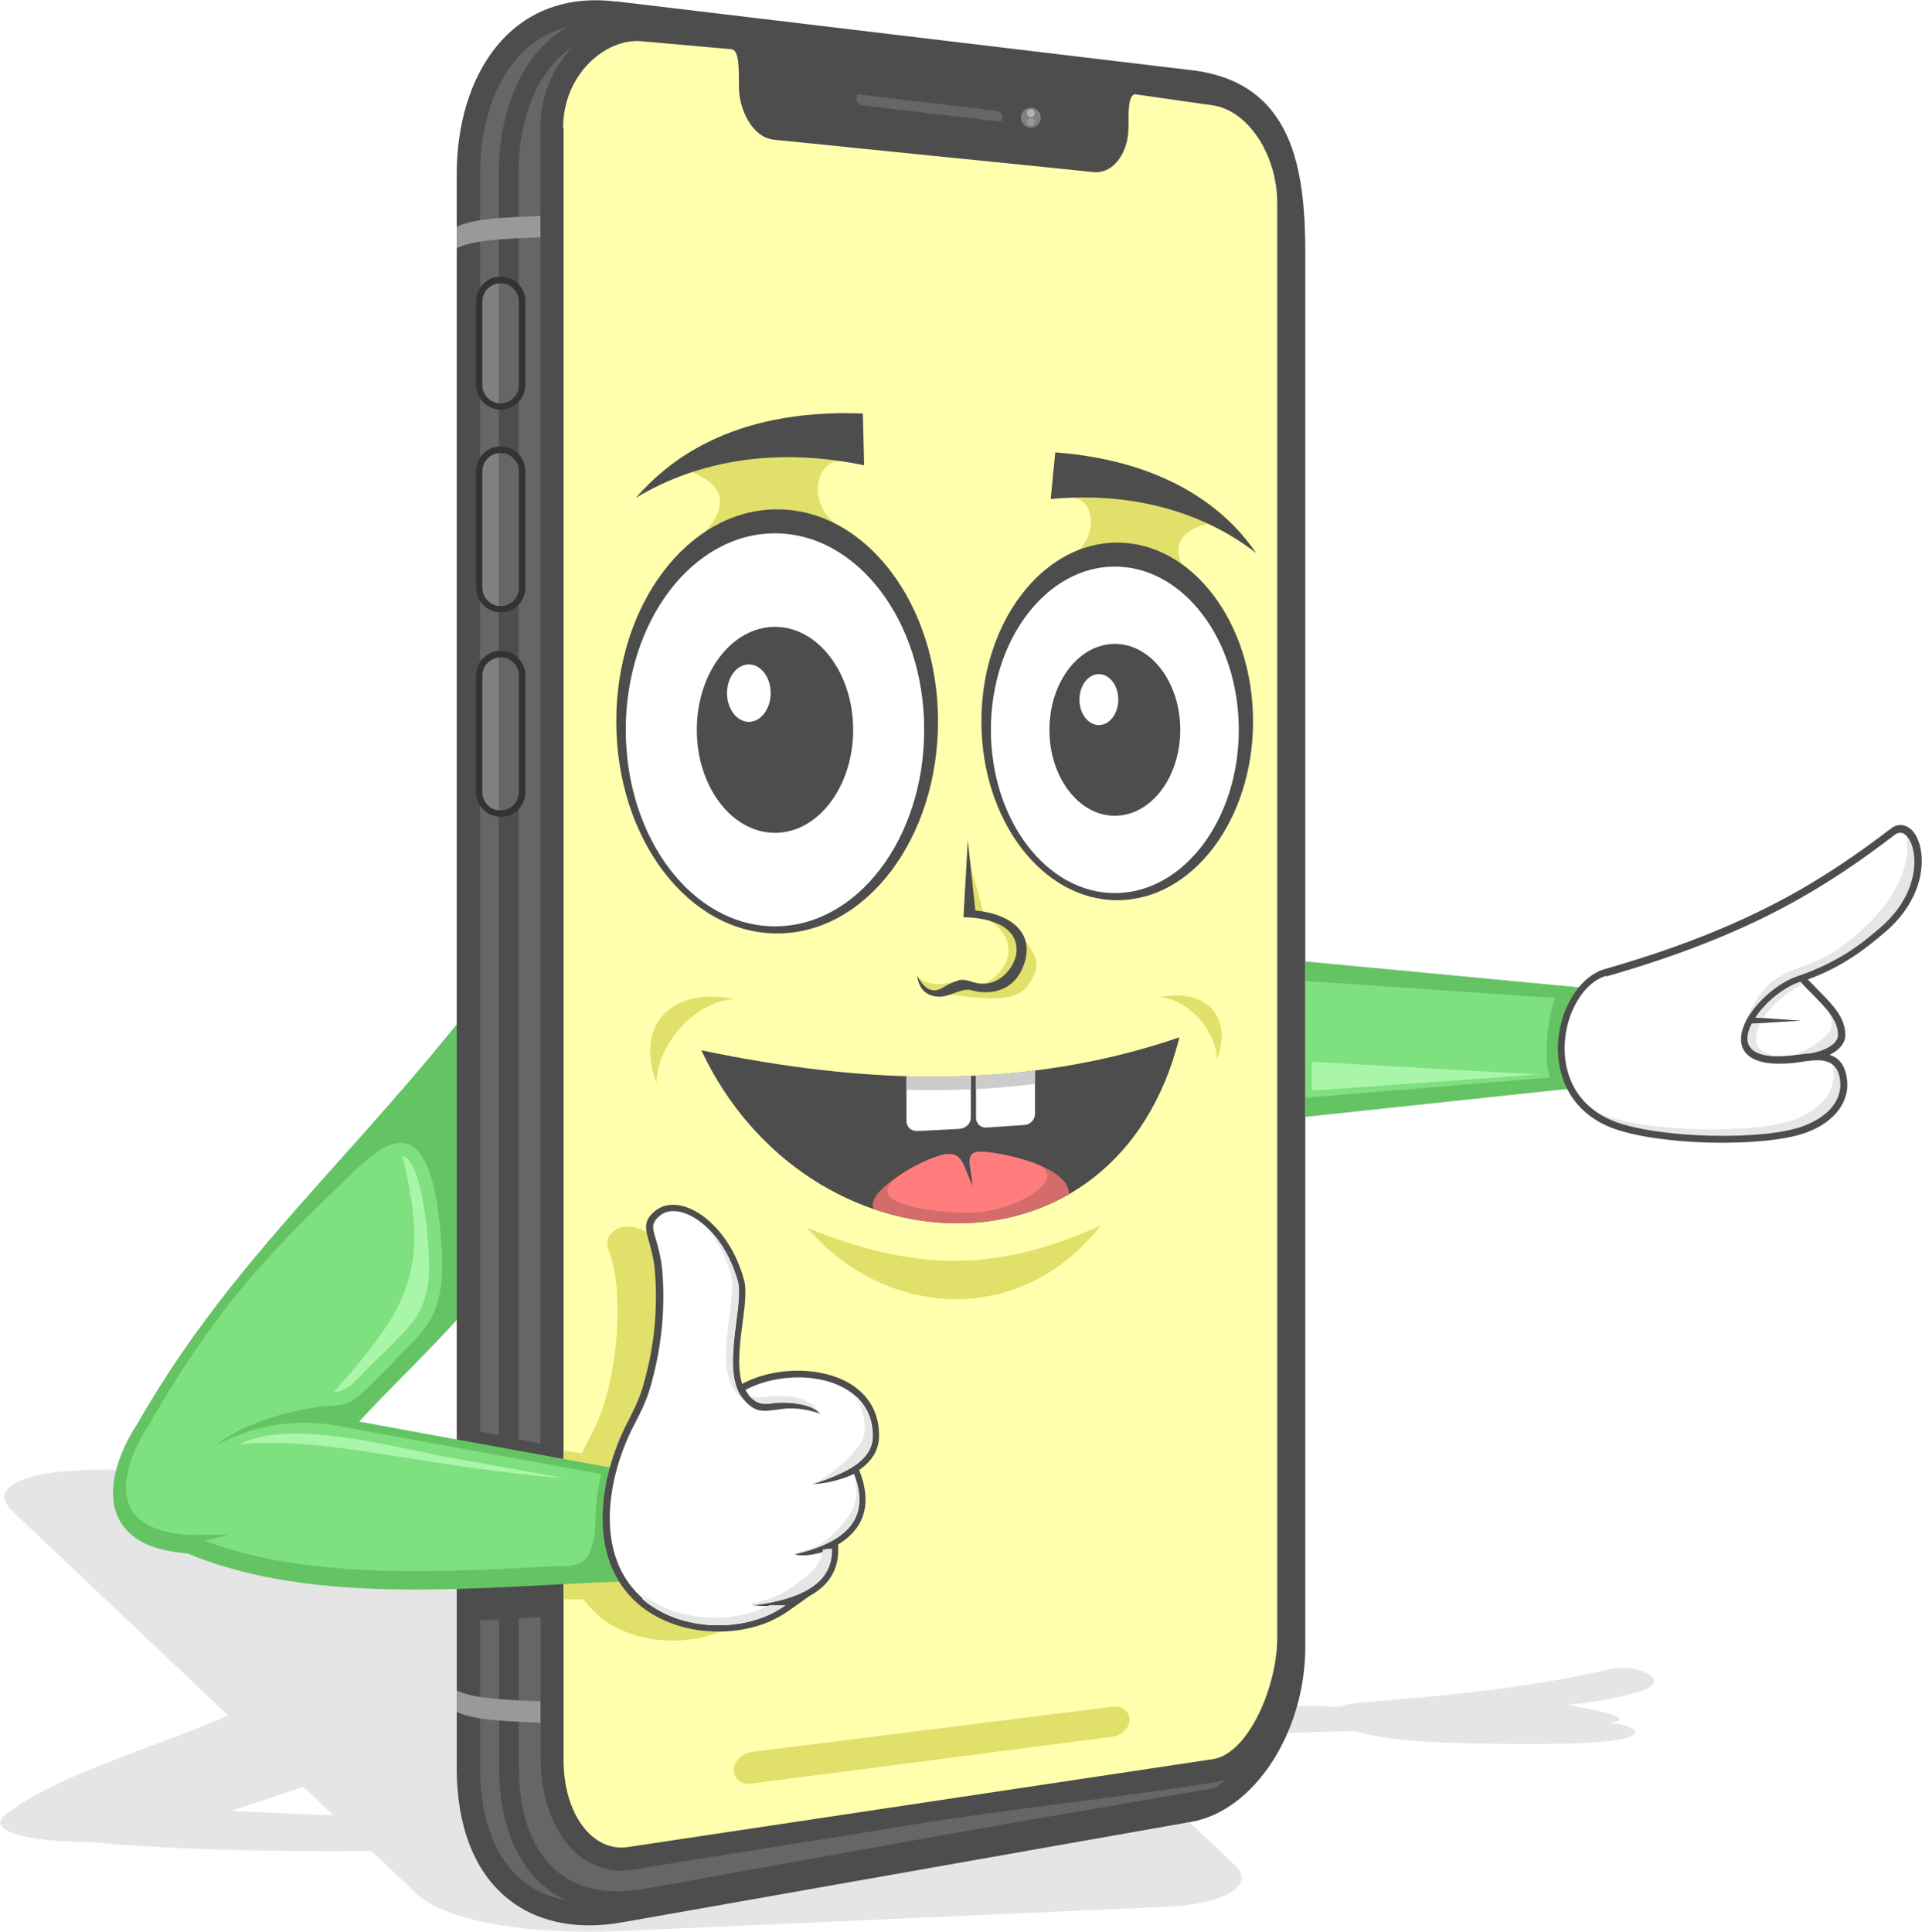 <?xml version="1.0" encoding="UTF-8"?>
<!DOCTYPE svg PUBLIC "-//W3C//DTD SVG 1.1//EN" "http://www.w3.org/Graphics/SVG/1.1/DTD/svg11.dtd">
<!-- Creator: CorelDRAW X6 -->
<svg xmlns="http://www.w3.org/2000/svg" xml:space="preserve" width="397px" height="399px" version="1.1" style="shape-rendering:geometricPrecision; text-rendering:geometricPrecision; image-rendering:optimizeQuality; fill-rule:evenodd; clip-rule:evenodd"
viewBox="0 0 8895 8946"
 xmlns:xlink="http://www.w3.org/1999/xlink">
 <defs>
  <style type="text/css">
   <![CDATA[
    .fil10 {fill:#333333}
    .fil3 {fill:#4D4D4D}
    .fil18 {fill:#64C464}
    .fil4 {fill:#666666}
    .fil1 {fill:#6666CC}
    .fil19 {fill:#7EE07E}
    .fil8 {fill:gray}
    .fil7 {fill:#999999}
    .fil20 {fill:#A9F5A9}
    .fil9 {fill:#B3B3B3}
    .fil13 {fill:#CCCCCC}
    .fil14 {fill:#D46C6C}
    .fil16 {fill:#E0E06B}
    .fil21 {fill:#E6E6E6}
    .fil15 {fill:#FF7D7D}
    .fil2 {fill:#FFFFAD}
    .fil12 {fill:white}
    .fil6 {fill:#4D4D4D;fill-rule:nonzero}
    .fil5 {fill:#666666;fill-rule:nonzero}
    .fil17 {fill:#E0E06B;fill-rule:nonzero}
    .fil0 {fill:black;fill-opacity:0.102}
    .fil11 {fill:#E0E06B;fill-rule:nonzero}
   ]]>
  </style>
 </defs>
 <g id="Layer_x0020_1">
  <g id="_775278128">
   <path class="fil0" d="M7257 7895c19,4 37,7 55,11l0 0c92,18 163,31 184,51l0 0c8,8 -5,14 -30,19 -6,1 -13,2 -20,3 35,2 66,8 91,18l0 0c9,4 17,8 24,13 16,12 10,24 -20,35 -26,9 -72,17 -137,23l0 0c-99,8 -288,11 -477,8 -172,-2 -344,-9 -448,-20 -90,-10 -159,-24 -209,-39l-1178 31 623 589c100,95 -45,182 -322,194l-2519 112c-423,19 -810,-43 -947,-172l-66 -62 -25 -24 -119 -113c-423,3 -875,-2 -1289,-40 -82,-1 -173,-5 -252,-16 -47,-6 -87,-15 -118,-26 -27,-10 -43,-20 -51,-30 -20,-24 2,-52 37,-71 143,-109 367,-196 615,-289 122,-46 243,-91 354,-138l41 -17 -937 -887 -62 -59c-115,-109 31,-206 533,-192l2748 77c483,13 642,109 743,204l832 787 1295 29c24,-10 57,-17 99,-20 308,-23 534,-48 716,-74 181,-26 317,-54 443,-82 22,-5 49,-5 77,-2 19,2 38,6 54,11 16,5 30,11 40,18 37,24 36,59 -74,87 -37,10 -78,20 -131,30 -46,8 -101,16 -171,23zm-6188 492l472 20 -140 -133c-54,20 -121,42 -180,62 -52,17 -103,34 -152,51z"/>
   <path class="fil1" d="M5255 8324c-19,-14 -37,-29 -56,-44 -98,30 -196,63 -294,96l349 -53z"/>
   <path class="fil2" d="M2573 5230l0 -4639c0,-14 1,-28 2,-42l0 0c10,-112 59,-206 126,-272 67,-66 152,-104 231,-104 7,0 14,0 22,1l417 37 1 0c48,6 48,91 48,183l0 0 0 8c0,53 17,113 47,159 25,38 59,65 100,69l0 0c129,13 248,25 366,37 121,12 242,24 374,38 219,21 403,40 606,61l134 14 0 0c3,0 7,0 10,0 37,0 68,-20 90,-50 24,-31 38,-73 42,-114 1,-7 1,-15 1,-22l0 -7 0 0c0,-33 0,-65 2,-92 4,-46 17,-77 49,-74l1 0 357 51c86,12 165,72 222,158 56,85 90,195 90,311l0 4233 0 2412c0,122 -38,268 -99,382 -55,104 -130,183 -213,195l-2709 407c-11,2 -22,2 -33,2 -69,0 -132,-34 -181,-91l0 0c-48,-56 -82,-136 -96,-231 -5,-31 -7,-64 -7,-98l0 -2922z"/>
   <path class="fil3" d="M2607 591l0 4639 0 2922c0,249 134,427 298,402l2709 -407c164,-25 298,-336 298,-561l0 -2412 0 -4233c0,-225 -135,-429 -298,-453l-357 -51c-35,-3 -34,76 -34,158 0,99 -61,211 -162,202 -261,-27 -478,-49 -740,-75 -261,-27 -478,-48 -740,-75 -100,-10 -162,-141 -162,-244 0,-88 1,-171 -34,-175l-417 -37c-165,-15 -363,152 -363,401zm241 -585l2667 319c469,56 527,454 527,849l0 3979 0 2474c0,396 -237,759 -527,810l-2638 466c-443,78 -765,-178 -765,-715l0 -2939 0 -4443c0,-454 248,-858 736,-799z"/>
   <path class="fil4" d="M5675 8242c-17,14 -35,27 -54,39 -134,23 -268,46 -401,69 -301,52 -601,103 -924,161l-1311 236c-45,8 -88,12 -128,12 -127,0 -226,-40 -299,-109 -74,-71 -122,-173 -144,-296 -9,-53 -14,-110 -14,-171l0 -688c34,-2 67,-4 101,-6l0 662c0,198 85,448 299,503 41,10 83,12 124,5 428,-70 856,-136 1283,-206 474,-78 952,-124 1426,-201 15,-2 29,-6 43,-11zm-3276 -1577l0 -5864c0,-29 1,-58 3,-86 12,-151 58,-295 140,-399 31,-39 66,-73 108,-99 -98,100 -150,234 -150,374l0 6095 -101 -20zm213 2134c-263,-51 -392,-292 -392,-612l0 -683c29,-1 59,-3 88,-4l0 683c0,65 5,128 16,187 26,142 82,262 171,346 35,33 74,61 118,82zm-392 -2170l0 -5824c0,-309 127,-611 408,-682 -62,34 -114,81 -158,137 -94,120 -145,280 -159,448 -3,31 -4,62 -4,93l0 5846 -88 -18z"/>
   <path class="fil5" d="M4625 563c17,2 32,-10 34,-27 2,-17 -10,-32 -27,-34l-635 -75c-17,-2 -32,10 -34,27 -2,17 10,32 27,34l635 75z"/>
   <path class="fil6" d="M4632 563c14,-2 25,-12 27,-27 2,-17 -10,-32 -27,-34l-635 -75c-11,-1 -21,3 -27,11 2,0 5,0 7,0l635 75c17,2 29,17 27,34 -1,6 -3,11 -7,16z"/>
   <path class="fil7" d="M2112 1050l0 99c89,-42 244,-43 388,-50l0 -99c-144,7 -299,8 -388,50z"/>
   <path class="fil7" d="M2112 7928l0 -99c89,42 244,43 388,50l0 99c-144,-7 -299,-8 -388,-50z"/>
   <circle class="fil3" cx="4778" cy="542" r="58"/>
   <circle class="fil8" cx="4771" cy="545" r="46"/>
   <circle class="fil9" cx="4771" cy="524" r="18"/>
   <circle class="fil7" cx="4771" cy="564" r="18"/>
   <path class="fil10" d="M2316 3014c63,0 114,51 114,114l0 541c0,63 -51,114 -114,114 -63,0 -114,-51 -114,-114l0 -541c0,-63 51,-114 114,-114z"/>
   <path class="fil4" d="M2316 3044l0 0c46,0 84,38 84,84l0 541c0,46 -38,84 -84,84l0 0c-46,0 -84,-38 -84,-84l0 -541c0,-46 38,-84 84,-84z"/>
   <path class="fil8" d="M2307 3753c-42,-4 -76,-40 -76,-83l0 -541c0,-43 33,-79 76,-83l0 708z"/>
   <path class="fil10" d="M2316 2067c63,0 114,51 114,114l0 541c0,63 -51,114 -114,114 -63,0 -114,-51 -114,-114l0 -541c0,-63 51,-114 114,-114z"/>
   <path class="fil4" d="M2316 2098l0 0c46,0 84,38 84,84l0 541c0,46 -38,84 -84,84l0 0c-46,0 -84,-38 -84,-84l0 -541c0,-46 38,-84 84,-84z"/>
   <path class="fil8" d="M2307 2806c-42,-4 -76,-40 -76,-83l0 -541c0,-43 33,-79 76,-83l0 708z"/>
   <path class="fil10" d="M2316 1281c63,0 114,51 114,114l0 388c0,63 -51,114 -114,114 -63,0 -114,-51 -114,-114l0 -388c0,-63 51,-114 114,-114z"/>
   <path class="fil4" d="M2316 1312l0 0c46,0 84,38 84,84l0 388c0,46 -38,84 -84,84l0 0c-46,0 -84,-38 -84,-84l0 -388c0,-46 38,-84 84,-84z"/>
   <path class="fil8" d="M2307 1867c-42,-4 -76,-40 -76,-83l0 -388c0,-43 33,-79 76,-83l0 554z"/>
   <path class="fil11" d="M3475 8115c-44,5 -80,43 -80,83 0,40 36,68 80,62 279,-36 558,-72 837,-108 279,-36 558,-73 836,-109 45,-6 80,-41 80,-79 0,-39 -36,-65 -80,-60 -279,35 -558,70 -836,105 -279,35 -558,70 -837,105z"/>
   <path class="fil3" d="M3245 4864c757,159 1498,186 2214,-60 -291,1176 -1726,1101 -2214,60z"/>
   <path class="fil12" d="M4493 4983l0 194c0,26 -24,49 -52,51l-194 10c-29,2 -52,-19 -52,-45l0 -208c100,3 200,3 299,-2z"/>
   <path class="fil12" d="M4790 4958l0 201c0,26 -22,50 -48,51l-177 12c-26,2 -48,-19 -48,-45l0 -195c91,-5 182,-12 273,-24z"/>
   <path class="fil13" d="M4790 4958l0 62c-91,11 -182,19 -273,24l0 -62c91,-5 182,-12 273,-24z"/>
   <path class="fil13" d="M4493 4983l0 62c-99,4 -199,5 -299,2l0 -63c100,2 200,2 299,-2z"/>
   <path class="fil14" d="M4551 5334c-95,-5 -57,55 -50,158 -44,-90 -43,-163 -134,-145 -76,15 -368,164 -324,252 307,105 636,86 905,-69 0,-135 -328,-192 -397,-196z"/>
   <path class="fil15" d="M4551 5334c-95,-5 -57,55 -50,158 -44,-90 -43,-163 -134,-145 -39,8 -139,47 -215,104 -188,140 261,173 368,164 207,-17 432,-165 274,-226 -95,-36 -205,-53 -242,-55z"/>
   <g>
    <path class="fil16" d="M4425 4575l0 -32c-90,28 -146,14 -183,-25l25 57 36 27 121 -27z"/>
    <path class="fil16" d="M3891 2439c-156,-80 -126,-304 -4,-304 -41,-50 -82,-100 -123,-150 -197,57 -395,114 -592,172 10,10 20,20 29,29 138,57 178,142 66,273l623 -20z"/>
    <path class="fil17" d="M3735 5686c538,220 908,191 1359,-10 -380,483 -1009,421 -1359,10z"/>
    <path class="fil16" d="M5368 4619c172,-41 348,54 265,288 -5,-152 -152,-285 -265,-288z"/>
    <path class="fil16" d="M3395 4628c-233,-55 -470,73 -358,388 6,-205 205,-385 358,-388z"/>
    <path class="fil16" d="M4932 2583c151,-56 148,-265 36,-278 43,-41 85,-83 128,-124 174,73 349,146 523,220 -10,8 -20,16 -30,24 -132,37 -178,111 -89,243l-567 -85z"/>
    <path class="fil16" d="M4602 4253l-21 12c125,78 112,215 -22,290l0 19 102 -34 65 -121 -25 -111 -98 -56z"/>
    <path class="fil16" d="M4415 4560c-6,15 -13,31 -19,46 204,27 313,29 364,-46 56,-83 47,-115 -15,-205 -24,31 -44,134 -68,165 -18,11 -37,23 -55,34 -27,7 -53,14 -80,21 -43,-5 -85,-10 -128,-15z"/>
    <polygon class="fil16" points="4476,4219 4490,4002 4559,4253 "/>
   </g>
   <path class="fil6" d="M4432 4541c28,-8 46,0 73,8 41,12 77,7 107,-8 40,-20 74,-61 87,-105 4,-13 6,-26 6,-38 0,-121 -153,-150 -246,-150l20 -356 35 325c136,11 274,84 229,237 -39,132 -151,160 -251,131 -15,-4 -32,0 -49,5 -33,10 -65,26 -94,26 -60,0 -96,-34 -105,-97 28,52 57,71 88,67 30,-4 48,-29 101,-44z"/>
   <path class="fil16" d="M2760 7476c81,71 190,111 303,120 79,6 159,-2 234,-27 45,-15 87,-36 126,-64 -44,6 -100,5 -153,1 123,-15 220,-44 284,-91 56,-41 86,-97 84,-172 -47,21 -125,41 -173,26 131,-30 221,-76 266,-141 42,-60 46,-136 9,-231 -49,24 -130,46 -190,47 72,-24 142,-51 194,-86 49,-34 82,-76 83,-132 1,-53 -11,-98 -33,-134 -27,-46 -71,-80 -122,-104 -52,-24 -114,-36 -176,-38 -91,-2 -185,18 -259,58 4,7 8,13 12,18 43,53 76,49 125,42 49,-7 178,2 209,50 -96,-33 -158,-25 -205,-18 -60,8 -100,14 -154,-54 -64,-80 -45,-226 -29,-354 10,-76 18,-145 8,-184 -21,-78 -55,-144 -94,-197 -38,-49 -80,-86 -122,-108 -40,-21 -79,-28 -111,-20 -11,3 -22,8 -31,15 -46,35 -39,60 -23,111 11,35 24,81 30,147 7,92 6,184 -3,273 -10,92 -28,183 -53,269 -19,65 -47,120 -76,175 -10,19 -19,38 -27,58l0 0 -84 -13 0 385 0 304 90 0c18,24 39,47 63,68z"/>
   <path class="fil18" d="M1661 6584l1418 259 0 476 -60 1c-153,3 -307,11 -460,19 -543,28 -1186,68 -1694,-145 -80,-6 -168,-23 -235,-68 -40,-27 -72,-63 -90,-107 -17,-40 -22,-84 -19,-127 6,-102 57,-215 112,-298 259,-456 574,-816 920,-1202 170,-190 339,-379 500,-576l59 -72 0 1369c-76,85 -166,176 -245,256 -69,70 -139,141 -206,214z"/>
   <path class="fil19" d="M1823 6302c49,-50 48,-47 96,-98 108,-114 141,-221 119,-485 -51,-607 -256,-437 -429,-268 -329,320 -596,574 -924,1151l-1 1c-37,56 -97,165 -103,269 -2,35 2,69 15,99 13,30 34,58 68,80 46,31 114,52 213,58l177 -2 -108 29c472,177 1058,147 1610,118 105,-5 195,27 199,-230 1,-66 11,-132 27,-197l-158 -29 -1082 -198c-96,-15 -192,-14 -283,2 -95,17 -185,49 -269,95 166,-129 419,-181 557,-188 51,-3 81,-8 174,-103 29,-30 60,-59 104,-104z"/>
   <path class="fil20" d="M1542 6447c61,-3 92,-42 134,-85 34,-35 69,-69 104,-103 32,-32 64,-64 95,-97 123,-130 116,-266 102,-438 -5,-57 -34,-357 -117,-370 125,507 47,689 -318,1092z"/>
   <path class="fil20" d="M1109 6688c421,-35 858,109 1499,157 -23,-4 -542,-97 -566,-102 -296,-61 -720,-166 -933,-55z"/>
   <path class="fil3" d="M3879 7154l0 17c2,82 -30,149 -96,197 -12,9 -25,17 -38,24l-93 66c-41,29 -86,52 -134,68 -79,26 -163,35 -246,28 -116,-9 -232,-50 -321,-127 -240,-210 -179,-585 -49,-838 28,-55 56,-110 73,-170 25,-86 43,-174 52,-263 9,-89 10,-178 3,-267 -4,-50 -14,-93 -28,-141 -19,-63 -24,-100 34,-144 12,-9 27,-16 42,-20 45,-12 93,1 133,22 52,27 97,70 132,116 47,61 80,133 100,207 14,52 0,142 -7,196 -9,73 -29,200 -2,284 81,-44 180,-63 273,-61 64,2 129,14 188,40 56,25 104,63 136,116 27,46 38,98 37,151 -2,67 -39,116 -92,153l2 6c34,86 43,181 -12,260 -23,32 -53,58 -88,79z"/>
   <path class="fil12" d="M2972 7405c81,71 190,111 303,120 79,6 159,-2 234,-27 45,-15 87,-36 126,-64 -44,6 -99,5 -153,1 123,-15 220,-44 284,-91 56,-41 86,-97 84,-172 -47,21 -125,41 -173,26 131,-30 221,-76 266,-141 42,-60 46,-136 9,-231 -49,24 -130,46 -190,47 72,-24 142,-51 194,-86 49,-34 82,-76 83,-132 1,-53 -11,-98 -33,-134 -27,-46 -71,-80 -122,-104 -52,-24 -114,-36 -176,-38 -91,-2 -185,18 -259,58 4,7 8,13 12,18 43,53 76,49 125,42 49,-7 178,2 209,50 -96,-33 -158,-25 -205,-18 -60,8 -100,14 -154,-54 -64,-80 -45,-226 -29,-354 10,-76 18,-145 8,-184 -21,-78 -55,-144 -94,-197 -38,-49 -80,-86 -122,-108 -40,-21 -79,-28 -111,-20 -11,3 -22,8 -31,15 -46,35 -39,60 -23,111 10,35 24,81 30,147 8,92 6,184 -3,273 -10,93 -28,183 -53,269 -19,65 -47,120 -76,175 -123,239 -187,602 42,801z"/>
   <path class="fil21" d="M2972 7405c81,71 190,111 303,120 79,6 159,-2 234,-27 45,-15 87,-36 126,-64l-1 0 -1 0 0 0 -1 0 0 0 -1 0 -1 0 0 0 -1 0 -1 0 0 0 -1 0 0 0 -1 0 -1 0 0 0 -1 0 -1 0 0 0 -1 0 -1 0 -1 0 -1 0 0 0 -1 0 -1 0 0 0 -1 0 -1 0 -1 0 -1 0 0 0 -1 0 -1 0 0 0 -1 0 -1 0 -1 0 -1 0 0 0 -1 0 -1 0 0 0 -1 0 -1 0 -1 0 -1 0 0 0 -1 0 -1 0 0 0 -1 0 -1 0 -1 0 -1 0 0 0 -1 0 -1 0 0 0 -1 0 -1 0 -1 0 -1 0 0 0 -1 0 -1 0 0 0 -1 0 -1 0 -1 0 -1 0 0 0 -1 0 -1 0 0 0 -1 0 -1 0 -1 0 -1 0 0 0 -1 0 -1 0 -1 0 -1 0 0 0 -1 0 -1 0 -1 0 -1 0 0 0 -1 0 -1 0 0 0 -1 0 -1 0 -1 0 -1 0 0 0 -1 0 -1 0 0 0c-22,11 -45,21 -69,29 -75,25 -155,33 -234,27 -113,-9 -222,-49 -303,-120l-6 -5 1 1 1 1 1 1 1 1 1 1 1 1 1 1 1 1 1 1 3 3 1 1 1 1 1 1 4 4 1 1 1 1 1 1 1 1 1 1c3,3 5,5 8,8l1 1 0 0 0 0c3,3 7,6 10,9zm509 30c123,-15 220,-44 284,-91 56,-41 86,-97 84,-172l0 0 0 0 0 0 0 0 0 0 0 0 0 0 0 0 0 0 0 0 0 0 0 0 -2 1 0 0 -1 0 -1 0 -1 0 0 0 0 0 -1 0 -1 0 -1 0 -1 0 0 0 0 0 -1 0 -1 0 -1 0 -1 0 0 0 0 0 -1 0 -1 0 -1 0 -1 0 0 0 -1 0 -1 0 -1 0 -1 0 0 0 0 0 -1 0 -1 0 -1 0 -4 2 -1 0 -1 0 0 0 0 0 -1 0 -1 0 -1 0 -1 0 0 0 0 0 -1 0 -1 0 -1 0 -1 0 0 0 0 0 -1 0 -1 0c-9,53 -37,95 -81,128 -64,47 -131,107 -254,122zm195 -237c131,-30 221,-76 266,-141 42,-60 46,-136 9,-231l0 0 0 0 0 0 0 0 0 0 0 0 0 0 0 0 0 0 0 0 0 0 0 0 0 0 0 0 0 0 0 0 0 0 0 0 0 0 0 0 0 0 0 0 0 0 0 0 0 0 0 0 0 0 0 0 0 0 0 0 0 0 0 0 0 0 0 0 0 0 0 0 0 0 0 0 0 0 0 0 0 0 0 0 0 0 0 0 0 0 0 0 0 0 0 0 0 0 0 0 0 0 0 0 0 0 0 0 0 0 0 0 0 0 0 0 0 0 0 0 0 0 0 0 0 0 0 0 0 0 0 0 0 0 0 0 0 0 0 0 0 0c22,77 14,141 -22,192 -45,64 -104,142 -235,171zm84 -324c72,-24 142,-51 194,-86 49,-34 82,-76 83,-132 1,-53 -11,-98 -33,-134l-1 -1 -1 -1 0 0 -1 -1 -1 -1 0 0 -1 -1 -1 -1 0 0 -1 -1 -1 -1 0 0 -1 -1 -1 -1 -1 -1 -1 -1 0 0 -1 -1 -1 -1 0 0 -1 -1 -1 -1 0 0 -1 -1 -1 -1 0 0 -1 -1 -1 -1 0 0 -1 -1 -1 -1 0 0 -1 -1 -1 -1 0 0 -1 -1 -1 -1 0 0 -1 -1 -1 -1 0 0 0 -1 -1 -1 0 0 0 -1 -1 -1 0 0 0 -1 -1 -1 0 0 0 -1 -1 -1 0 0 0 0 -1 -1 0 0 0 0 -1 -1 0 0 0 0 -1 -1 0 -1 0 0 -1 -1 -1 -1 0 0 -1 -1 -1 -1 0 0 -1 -1 -1 -1 0 0 -1 -1 -1 -1 0 0 -1 -1 -1 -1 0 0 -1 -1 -1 -1 0 0 -1 -1 -1 -1 0 0 -1 -1 -1 -1 0 0 -1 -1 -1 -1 0 0 -1 -1 -1 -1 0 0 -1 -1c8,9 14,19 21,29 22,37 34,82 33,134 -2,90 -175,225 -247,249zm-301 -419l0 0 0 0 0 0 0 0 0 0 0 0 1 2 1 1 1 1c42,50 74,46 122,39 49,-7 178,2 209,50 -41,-92 -191,-87 -240,-80 -37,5 -65,9 -96,-13zm-194 -773l-1 -1c8,9 17,19 25,30 40,52 74,118 94,197 11,39 2,108 -8,184 -16,128 -35,274 29,354 12,15 23,26 34,34l0 -1 -3 -3c-64,-80 -45,-226 -29,-354 10,-76 18,-145 8,-184 -21,-78 -55,-144 -94,-197l-1 -1 -1 -1 0 0 -1 -1 -1 -1 0 0 -1 -1 -1 -1 0 0 -1 -1 -1 -1 0 -1 0 0 -1 -1 -1 -1 0 0 -1 -1 -1 -1 0 0 -2 -2 0 0 -1 -1 -1 -1 0 0 -1 -1 -1 -1 0 0 -1 -1 -1 -1 0 0 -1 -1 -1 -1 0 -1 0 0 -1 -1 -1 -1 0 0 -1 -1 -1 -1 0 0 -1 -1 -1 -1 0 0 -1 -1 -1 -1 0 0 -1 -1 -1 -1 0 0 -1 -1 -1 -1 0 0 -1 -1 -1 -1 0 0 0 0 -1 -1 -1 -1 0 0 -1 -1 -1 -1 0 0 -1 -1 -1 -1 0 0 -1 -1 -1 -1 0 0 -1 -1 -1 -1 0 0 -1 -1 -1 -1 0 0 -1 -1 -1 -1 0 0 0 0 -1 -1 -1 -1 0 0 -1 -1 -1 -1 0 0 -1 -1 -1 -1 0 0 -1 -1 -1 -1 0 0 -1 -1z"/>
   <polygon class="fil9" points="6042,4453 6042,5172 7946,4969 7890,4628 "/>
   <polygon class="fil18" points="6042,4453 6042,5172 7946,4969 7890,4628 "/>
   <path class="fil12" d="M7432 4503c-209,60 -330,522 -4,688 190,97 700,108 901,47 142,-43 211,-134 206,-223 -7,-121 -86,-128 -163,-120l1 0c37,-5 79,-17 110,-38 22,-15 42,-36 43,-64 0,-82 -71,-148 -125,-202 -18,-18 -36,-37 -54,-55l-7 -8c178,-62 284,-146 376,-225 264,-226 153,-536 45,-453 -313,240 -663,461 -1329,653zm902 398c-12,2 -23,3 -33,4l33 -4z"/>
   <path class="fil21" d="M7307 5096c30,37 70,70 120,96 190,97 700,108 901,47 142,-43 211,-134 206,-223 -4,-63 -27,-96 -59,-111 8,17 13,38 14,65 5,89 -64,180 -206,223 -201,61 -711,50 -901,-47 -29,-15 -54,-31 -76,-50zm1145 -222c11,-5 21,-10 30,-16 22,-15 42,-36 43,-64 0,-82 -71,-148 -125,-202 -1,-1 -2,-2 -3,-3 43,45 83,98 83,159 0,60 -150,136 -193,141 0,0 -1,0 -1,0 43,17 123,15 165,-15zm-379 -131c62,-96 150,-168 266,-215 178,-62 284,-146 376,-225 220,-188 179,-435 97,-464 43,86 15,254 -142,418 -319,334 -437,121 -597,486z"/>
   <path class="fil6" d="M7436 4519c-59,17 -111,69 -146,138 -23,44 -38,95 -44,148 -6,53 -3,108 12,160 24,85 80,162 178,212 88,45 248,71 414,80 183,10 371,-2 475,-34l0 0c65,-20 114,-50 147,-85 34,-37 50,-80 48,-121 -5,-96 -63,-110 -124,-106 -6,0 -13,1 -19,2l-1 0 0 0c-13,1 -26,3 -38,5 -12,2 -24,3 -37,5 -104,10 -169,-4 -205,-33 -25,-20 -36,-47 -36,-76 0,-28 9,-59 25,-89 45,-85 145,-173 237,-204 92,-31 164,-68 226,-106 62,-39 112,-80 158,-120 131,-112 166,-245 155,-336 -3,-25 -9,-47 -18,-64 -8,-16 -18,-28 -29,-34 -13,-7 -28,-6 -43,6 -157,120 -324,236 -534,346 -211,110 -466,213 -800,309zm935 361c37,-5 76,-17 103,-35 21,-14 35,-32 35,-51l0 0c0,-69 -52,-122 -120,-191l0 0c-17,-17 -35,-35 -54,-56l-4 1c-76,26 -158,94 -204,164l209 15 -227 14c-12,24 -19,48 -19,69 0,20 8,38 24,52 29,24 87,36 181,26l0 0c11,-1 23,-3 35,-4 12,-2 25,-3 38,-5l0 0zm-2 -344c15,15 30,30 44,45l0 0c73,74 130,131 130,213l0 0c0,32 -20,58 -50,78 -7,5 -15,9 -23,13 44,14 77,49 82,130 3,50 -16,101 -56,145 -36,39 -90,73 -161,94l0 0c-107,32 -300,45 -486,35 -169,-9 -335,-36 -427,-83 -107,-54 -168,-139 -194,-232 -16,-56 -20,-116 -13,-172 7,-57 23,-112 48,-159 39,-77 98,-135 166,-155 332,-95 585,-198 794,-307 209,-109 374,-224 530,-343 27,-21 54,-22 79,-8 17,9 31,26 42,47 10,21 18,46 21,75 12,100 -26,244 -167,364 -48,41 -99,83 -162,123 -55,35 -118,68 -196,97z"/>
   <path class="fil19" d="M6042 5084l1134 -94c-35,-71 -9,-287 22,-368l-1155 -79 0 541z"/>
   <polygon class="fil20" points="6071,5051 6071,4917 7122,4976 "/>
   <path class="fil21" d="M8332 4549c-76,26 -158,94 -204,164l33 2c43,-61 118,-126 185,-157l-10 -11 -4 1zm-183 191l-39 2c-12,24 -19,48 -19,69 0,20 8,38 24,52 25,20 70,32 141,29 -49,-2 -83,-13 -103,-29 -17,-13 -24,-31 -24,-52 0,-21 7,-45 19,-69l1 -2z"/>
   <path class="fil3" d="M5813 2560c-254,-196 -586,-283 -950,-249l21 -216c571,44 822,309 929,464z"/>
   <path class="fil3" d="M2943 2305c298,-180 667,-232 1056,-150l-6 -240c-622,-24 -915,235 -1050,389z"/>
   <ellipse class="fil3" cx="3596" cy="3341" rx="745" ry="982"/>
   <ellipse class="fil12" cx="3586" cy="3380" rx="691" ry="910"/>
   <ellipse class="fil3" cx="3586" cy="3380" rx="362" ry="477"/>
   <ellipse class="fil12" cx="3465" cy="3210" rx="101" ry="133"/>
   <ellipse class="fil3" cx="5171" cy="3341" rx="629" ry="828"/>
   <ellipse class="fil12" cx="5160" cy="3380" rx="574" ry="756"/>
   <ellipse class="fil3" cx="5160" cy="3380" rx="303" ry="398"/>
   <ellipse class="fil12" cx="5086" cy="3240" rx="90" ry="118"/>
  </g>
 </g>
</svg>
